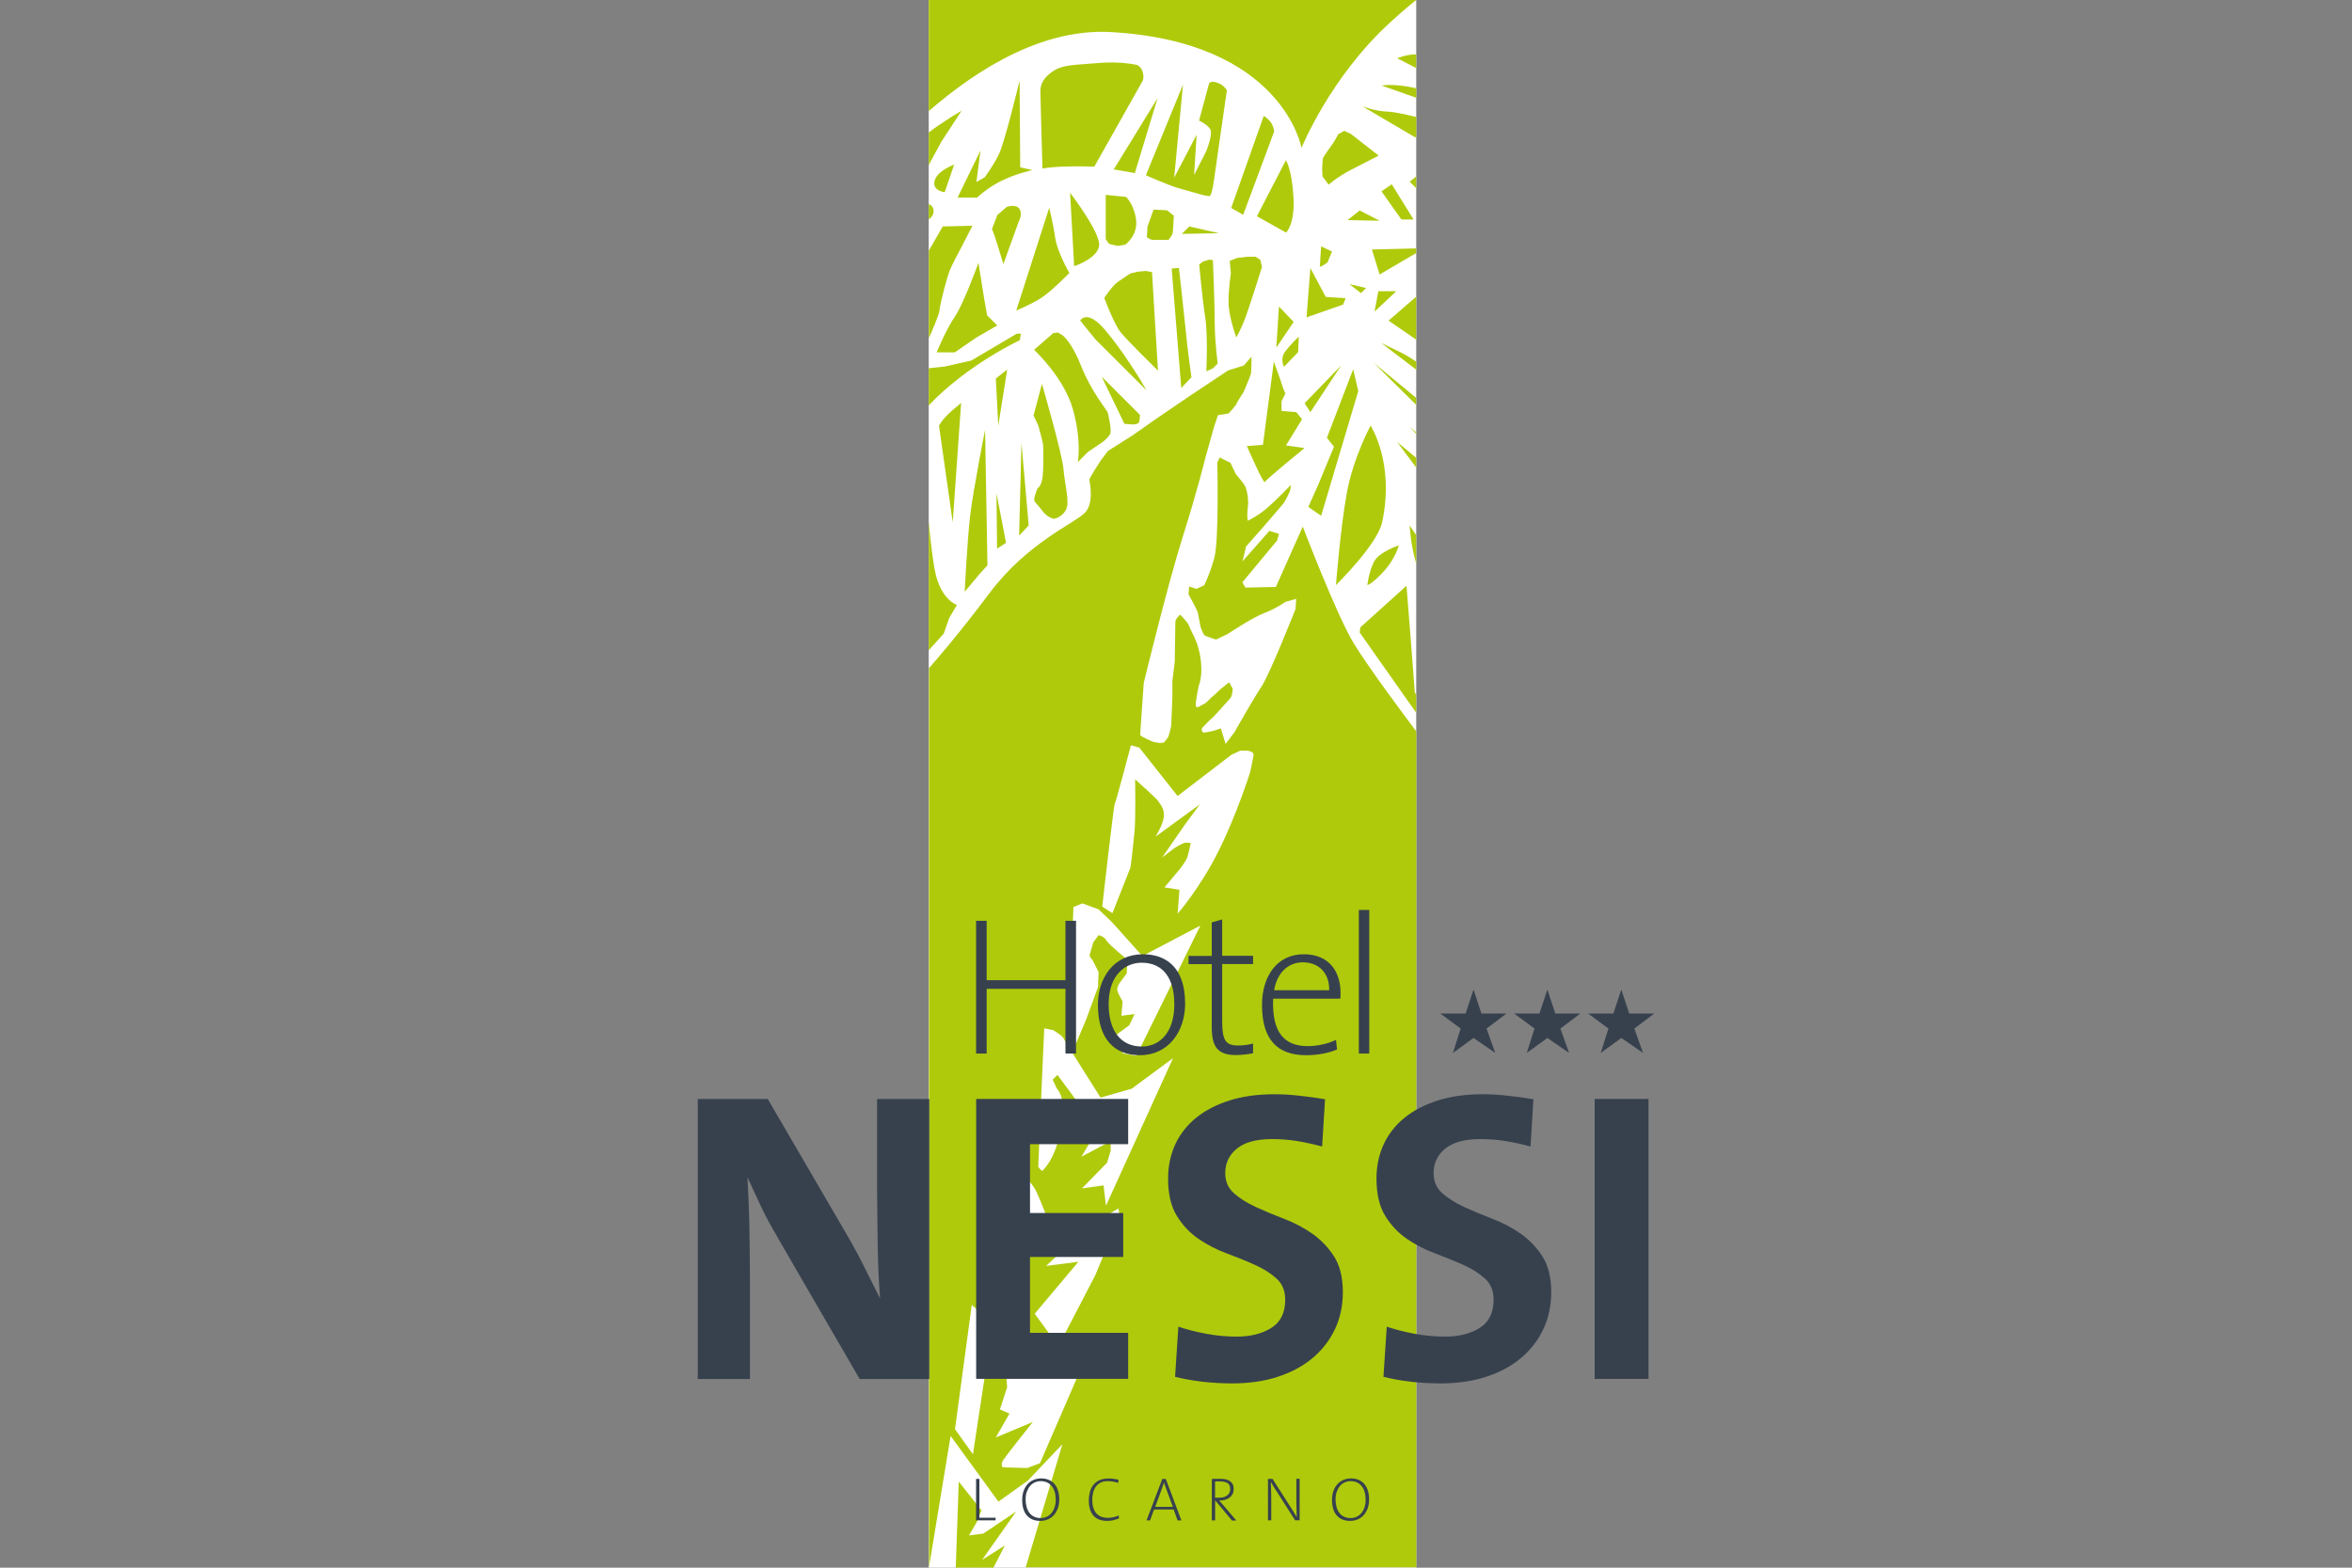 <?xml version="1.0" encoding="UTF-8"?>
<svg id="Livello_1" data-name="Livello 1" xmlns="http://www.w3.org/2000/svg" viewBox="0 0 300 200">
  <rect x="0" y="0" width="300" height="200" fill="#808080" stroke="none"/>
  <defs>
    <style>
      .cls-1 {
        fill: #37414e;
      }

      .cls-1, .cls-2, .cls-3 {
        stroke-width: 0px;
      }

      .cls-2 {
        fill: #afca0b;
      }

      .cls-3 {
        fill: #fff;
      }
    </style>
  </defs>
  <rect class="cls-3" x="118.46" width="62.18" height="200"/>
  <path class="cls-2" d="M122.29,189.02l-.38,10.97h4.81l1.45-2.82-2.9,1.83,4.35-6.17-4.2,2.82-1.83.23.99-1.68.61-1.52s-2.9-3.66-2.9-3.66ZM119.39,73.43c-.36-1.38-.68-4.18-.93-6.91v16.44l1.92-2.13.69-1.98.99-1.68s-1.83-.53-2.67-3.73M121.49,66.42l.03.23,1.07-15.24s-1.22.99-1.83,1.6c-.61.61-.99,1.29-.99,1.29l1.72,12.11h0ZM120.53,46.76l-2.07.22v4.74c4.95-5.23,11.61-8.31,11.61-8.31l.15-.84h-.53l-5.8,3.43s-3.36.76-3.36.76ZM125.65,54.84s-1.53,7.7-1.91,10.97c-.38,3.28-.69,9.68-.69,9.68,0,0,1.53-1.83,1.98-2.36.46-.53.92-.99.92-.99l-.3-17.3ZM127.02,48.29l.31,6.02,1.14-7.16-1.45,1.14ZM128.32,69.24l-1.22-6.33.08,7.09,1.15-.76h-.01ZM133.05,56.74c0,.23.08,1.07,0,3.28s-.69,2.13-.76,2.36c-.08.23-.38,1.07-.38,1.37s.46.61,1.07,1.45,1.45.99,1.45.99c0,0,.99-.15,1.53-1.14.53-.99-.15-3.2-.31-5.18-.15-1.98-2.75-10.9-2.75-10.9l-1.07,4.04.61,1.29s.61,2.21.61,2.44M136.86,52.25c1.14,4.11.61,6.71.61,6.71l1.3-1.3,1.91-1.3s.69-.53.92-.99c.23-.46-.23-2.44-.31-2.74-.08-.3-2.14-2.74-3.36-5.87-1.22-3.12-2.37-3.96-2.37-3.96l-.61-.38-.61.08-2.44,2.13s3.82,3.51,4.96,7.62M153.72,40.44c.38,2.44.15,6.93.15,6.93l.84-.38.61-.61s-.38-2.9-.38-5.18-.23-8-.23-8l-.46-.08-.76.23-.53.38s.38,4.27.76,6.71M150.75,29.84l4.73-.09-3.78-.86-.95.94h0ZM154.37,16.5c.37.61-.51,2.78-.51,2.78l-1.55,3.04.32-5.13-2.86,5.47,1.12-11.86-4.73,11.56s2.99,1.34,4.39,1.71c1.39.37,3.66,1.12,3.8.91.13-.21.29-.56.51-2.11.21-1.55,1.63-11.35,1.63-11.35,0,0-.32-.64-1.2-.96s-1.07.08-1.07.08l-1.28,4.75s1.07.48,1.44,1.1M135.54,21.26c1.89-.09,4.04,0,4.04,0l6.19-10.99s.17-.34,0-1.03-.69-.94-.69-.94c0,0-2.06-.52-4.99-.26-2.92.26-4.47.17-5.76,1.03s-1.63,1.72-1.63,2.57.26,9.53.26,9.53v.34s.69-.17,2.58-.26M136.49,24.6l.52,9.36s2.92-.94,3.18-2.58c.26-1.63-3.69-6.78-3.69-6.78M147.66,12.5l-5.51,8.97-.13.13,2.73.48,2.91-9.59h0ZM143.62,25.12l-2.58-.26v5.66l.43.6,1.12.26.95-.17s1.63-1.2,1.37-3.18c-.26-1.97-1.29-2.92-1.29-2.92M150.67,49.5l1.3-1.37s-.46-3.12-.76-6.25c-.31-3.12-.84-7.7-.84-7.7l-.92.08s1.22,15.24,1.22,15.24ZM149.03,30.61s.43-.52.52-.77c.09-.26.17-2.32.17-2.32l-.86-.69-1.72-.09-.77,2.15-.09,1.37s.43.34.77.34h1.98ZM147.7,47.29l-.76-12.57-.76-.15-.99.08-.99.23s-.84.53-1.6,1.07c-.76.53-1.75,2.06-1.75,2.06,0,0,1.22,3.28,2.06,4.34.84,1.07,4.81,4.95,4.81,4.95M139.76,43.33l6.49,6.48-.76-1.29s-2.29-3.81-4.58-6.48c-2.29-2.67-3.13-1.14-3.13-1.14l1.98,2.44h0ZM145.25,53.92c.15-.23.15-.99.15-.99l-4.88-4.88,2.9,6.02,1.07.08s.61,0,.76-.23M129.61,39.62s1.72-.69,3.09-1.54c1.38-.86,3.7-3.26,3.7-3.26,0,0-1.55-2.66-1.8-4.46-.26-1.8-.77-3.86-.77-3.86l-4.21,13.13h-.01ZM125.57,22.63l-1.03.6.52-4.03-2.92,6.01h2.49s.86-.86,2.32-1.72c1.46-.86,3.18-1.37,3.18-1.37l1.55-.43-1.55-.34-.08-11.07s-1.89,7.9-2.66,9.44c-.77,1.55-1.81,2.92-1.81,2.92M124.54,43.06l2.66-1.54-1.29-1.29-.34-1.89-.77-4.81s-1.89,5.24-3.01,6.87c-1.12,1.63-2.32,4.55-2.32,4.55h2.32s2.75-1.89,2.75-1.89ZM127.21,27.44l-.69,1.8c.26.34,1.46,4.46,1.46,4.46,0,0,1.8-4.98,1.89-5.24s.6-1.12.17-1.8c-.43-.69-1.63-.26-1.63-.26l-1.2,1.03h0ZM129.99,68.33l1.22-1.3-.92-10.51s-.3,11.81-.3,11.81ZM120.25,28.89l-1.78,3.09v11.14l.24-.5s1.12-2.57,1.12-3,.6-2.75.6-2.75c0,0,.43-1.63.69-2.32s1.37-2.75,1.37-2.75l1.55-3-3.78.09h0ZM120.5,24.52l1.2-3.52s-2.15.77-2.49,2.06,1.29,1.46,1.29,1.46M118.63,26.11l-.17-.03v1.9l.09-.05s.53-.38.53-.99-.46-.84-.46-.84M122.65,14.13s-2.41,1.39-4.19,2.78v4.15c.64-1.2,1.61-2.98,1.61-2.98l2.58-3.95ZM177.22,2.95c1.22-1.12,2.35-2.1,3.42-2.95h-62.18v14.18c6.48-5.62,14.69-10.56,23.21-10.09,21.97,1.22,24.34,14.78,24.34,14.78,0,0,3.59-8.92,11.22-15.93M176.29,66.64c1.64-7.6-1.47-12.34-1.47-12.34,0,0-2.21,4.08-3.03,8.58-.82,4.49-1.39,11.77-1.39,11.77,0,0,5.28-5.18,5.89-8.01M175.23,71.71c-.65,1.31-.82,2.94-.82,2.94,0,0,.65-.16,2.13-1.8,1.47-1.63,1.88-3.27,1.88-3.27,0,0-2.54.82-3.19,2.12M168.51,31.43s-.16,2.29-.16,2.53.98-.49.98-.49l.57-1.39s-1.39-.65-1.39-.65ZM169.1,37.88l-1.96-3.68-.49,6.29,4.66-1.63.33-.82-2.54-.16ZM168.75,20.18c-.06.17-.11,1.39-.11,1.39l.05.94.78,1.05s1.11-1,2.83-1.88c1.72-.89,3.55-1.83,3.55-1.83l-3.55-2.77-.83-.39-.78.44s-.5.94-.67,1.16-1.22,1.72-1.28,1.88M175.97,28.16l-2.54-1.31-1.55,1.23,4.09.08ZM173.6,37.39l.65-.65-2.13-.49,1.47,1.14h0ZM168.51,65.82l4.74-15.93-.65-2.78-3.35,8.74.9,1.14-1.96,4.74-1.31,2.94,1.64,1.14h-.01ZM166.4,51.44l.74,1.14,3.93-5.96-4.66,4.82h-.01ZM166.4,57.16l-2.37-.33,2.05-3.35-.74-.9-1.88-.16v-1.23l.49-.98s-.33-.74-.41-1.06c-.08-.33-1.06-3.02-1.06-3.02l-1.39,10.62-2.05.16s2.13,4.9,2.29,4.58c.16-.33,5.07-4.33,5.07-4.33M164.01,20.46l-3.69,7.13,3.72,2.08s1.15-1.02.94-4.57-.96-4.65-.96-4.65M158.57,27.4l3.96-10.65s-.11-.83-.59-1.34c-.48-.51-.75-.61-.75-.61l-4.12,11.64v.11s1.5.85,1.5.85ZM165.01,41.07l-1.88-1.96-.33,5.23,2.21-3.27ZM163.94,44.83c-.74.98-.16,1.96-.16,1.96l1.8-1.88.08-1.96s-.98.9-1.72,1.88M158.91,40.36c.61-1.68,2.06-6.32,2.06-6.32l-.23-.91-.61-.38h-.99l-1.3.15-.99.38.15,1.6s-.3,1.83-.3,3.66.99,4.5.99,4.5c0,0,.61-.99,1.22-2.67M178.23,7.43l2.41,1.25v-1.74c-1.26-.02-2.41.49-2.41.49M176.24,10.92l4.41,1.55v-1.21c-2.99-.67-4.41-.34-4.41-.34M180.51,17.52l.14-.07v-2.52c-1.39-.34-2.85-.66-3.58-.68-1.61-.05-3.27-.67-3.27-.67l6.71,3.94ZM180.3,28l-2.78-4.49-1.31.9,2.54,3.59s1.55,0,1.55,0ZM179.81,23.18l.83.83v-1.51l-.83.68ZM175.97,35.02l4.68-2.74v-.59l-5.66.14s.98,3.19.98,3.19ZM178.1,37.15h-2.29l-.49,2.61,2.78-2.61ZM177.11,40.9s1.96,1.34,3.53,2.43v-5.48l-3.53,3.06h0ZM176.23,43.79s2.02,1.56,4.42,3.37v-1.02c-.99-.68-1.9-1.14-1.9-1.14l-2.52-1.22h0ZM175.23,46.3l5.41,5.35v-.89s-5.41-4.46-5.41-4.46ZM179.73,54.39l.92.97v-.18l-.92-.78h0ZM178.18,56.35s.99,1.32,2.47,3.31v-1.24c-1.47-1.24-2.47-2.06-2.47-2.06M179.81,67.05s.09,2.39.83,4.85v-3.63c-.51-.76-.83-1.22-.83-1.22M179.81,89.76c.32.46.59.84.83,1.17v-2.31c-.1-.12-.18-.25-.18-.33,0-.24-1.06-13.56-1.06-13.56l-5.89,5.31-.08.65s5.24,7.43,6.38,9.07M141.36,141.86l-.53.84.08.84.99-.53.76-.69s.76-.38.84-.61.15-1.52.15-1.52l-1.07.46-.99.61-.23.61h0ZM159.9,96.21c0,.31-.46,2.36-.46,2.36,0,0-1.68,5.33-4.04,10.06-2.37,4.72-5.19,7.93-5.19,7.93l.23-3.05-1.91-.3,1.98-2.36s.76-.99.92-1.45c.15-.46.46-1.83.46-1.83,0,0-.53-.15-.92,0-.38.15-1.14.61-1.14.61l-1.6,1.22,2.9-4.19,1.91-2.59-5.65,4.12s1.07-1.68,1.07-2.74-.61-1.52-.69-1.75c-.08-.23-2.98-2.82-2.98-2.82,0,0,.08,5.03-.08,6.63-.15,1.6-.46,4.42-.53,4.65-.08.23-2.29,5.79-2.29,5.79l-1.3-.84s1.45-12.88,1.6-13.11c.15-.23,2.06-7.47,2.06-7.47l1.07.3,4.88,6.17,6.87-5.26,1.14-.53h.92s.76.15.76.46M141.82,117.63l3.89,4.34,7.4-3.89-8.16,16.61-1.68-.3-1.07-1.52-.15-.61,1.98-1.45.69-1.45-1.68.23.15-1.83s-.69-1.14-.69-1.52.31-.84.31-.84l.91-1.22.08-1.75s-2.37-1.91-2.67-2.44-.99-.69-.99-.69l-.69.91s-.38,1.37-.46,1.6c-.08.23.38.69.38.69l.76,1.52-.08,1.9s-1.37,3.81-1.53,4.19c-.15.38-1.45,3.43-1.45,3.43l-.76-2.36.61-15.47,1.14-.46,2.06.76,1.68,1.6.02.02ZM135.57,132.33c.08.23,4.81,7.7,4.81,7.7l3.97-1.14,5.27-3.89-8.55,18.82-.31-2.59-2.75.38,3.2-3.28.46-1.52v-1.22l-3.74,1.98,2.06-3.43-2.29-3.2-2.82-3.81-.61.61.53,1.14s1.37,1.14.53,5.26-2.44,5.26-2.44,5.26l-.46-.53c0-.53.76-17.68.76-17.68l1.14.23s1.14.69,1.22.91M132.21,152.07c.92,1.98,2.37,6.02,2.37,6.02l-3.97-3.81-.31,3.43.92,2.21-2.9,9.22.46-20.35s2.52,1.29,3.43,3.28M126.94,169.36c.23.15,3.2,5.72,3.2,5.72,0,0,2.67-.99,4.04-1.6,1.37-.61,5.11-2.13,5.11-2.13l-6.64,15.32-1.6.61-3.13-.08s-.38-.3.08-.99c.46-.69,3.74-4.8,3.74-4.8l-4.73,1.98,1.75-3.05-1.22-.53.92-2.82-.08-1.14-2.37-2.89-1.91,12.57-2.29-3.2,2.14-15.85,1.83,1.6s.92,1.14,1.14,1.3M139.76,162.58l-4.35,8.38-.76.3-2.67-3.66,5.57-6.63-4.12.53,3.89-3.66s2.9-1.83,3.13-2.21,2.21-1.45,2.21-1.45l.15.99-3.05,7.39v.02ZM180.65,200v-106.69c-1.73-2.3-6.23-8.34-8-11.27-2.21-3.66-6.48-14.86-6.48-14.86l-3.43,7.7-3.89.08-.38-.68,4.43-5.33.23-.84-1.22-.38-3.43,3.89.46-1.91,2.29-2.59s2.44-2.82,2.59-3.05c.15-.23.61-1.14.69-1.37s.15-.84.15-.84c0,0-1.75,1.83-2.98,2.9-1.22,1.07-2.52,1.68-2.52,1.68,0,0-.15-.53,0-1.68.15-1.14-.15-2.29-.31-2.67-.15-.38-1.22-1.6-1.22-1.6l-.69-1.45-1.37-.68-.3.68s.23,9.91-.38,12.12-1.3,3.51-1.3,3.51l-.99.46-.92-.31-.08.99s1.07,1.98,1.14,2.21c.08.23.38,1.9.38,1.9,0,0,.31.99.54,1.14s1.45.53,1.45.53l1.45-.69s3.2-2.13,4.65-2.67c1.45-.53,2.75-1.45,2.75-1.45l1.37-.38-.08,1.29s-3.28,8.31-4.35,9.91c-1.07,1.6-3.43,5.79-3.43,5.79l-1.14,1.52-.61-1.98-.92.3s-.99.23-1.22.23-.46-.38-.15-.69c.31-.3.84-.91,1.07-1.07.23-.15,1.37-1.45,1.37-1.45,0,0,.99-1.07,1.14-1.3s.23-1.07.23-1.07l-.46-.84-1.14.91s-.69.69-.99.91c-.31.23-.84.91-1.14.99-.31.08-.99.76-.99.08s.38-2.44.38-2.44c0,0,.46-.99.3-2.9-.15-1.9-.84-3.28-.99-3.58-.15-.31-.46-.92-.61-1.3-.15-.38-1.07-1.3-1.07-1.3,0,0-.61.53-.61.91s-.08,5.11-.08,5.11l-.3,2.44v1.98c0,.38-.15,3.35-.15,3.66s-.38,1.52-.38,1.52l-.53.69-.53.08-.84-.15s-1.68-.69-1.68-.91.46-6.63.46-6.63c0,0,3.05-12.57,4.96-18.59,1.91-6.02,2.9-10.14,2.9-10.14l1.14-4.04.46-1.37,1.37-.23s.92-.99.99-1.22c.08-.23.92-1.52.92-1.52,0,0,.84-1.98.92-2.29.08-.3.08-2.21.08-2.21l-.99,1.14-1.98.61s-4.81,3.2-5.04,3.35c-.23.15-4.35,2.97-4.35,2.97l-2.82,1.98-3.13,1.98-.92,1.22s-1.45,2.21-1.45,2.44.69,2.97-.61,4.27c-1.3,1.3-7.33,3.81-12.13,10.21-3.86,5.15-6.74,8.46-7.72,9.57v114.71h0l2.76-16.76,6.1,8.38,3.74-2.67,4.42-4.65-4.68,15.7h49.84l-.02.05Z"/>
  <g>
    <path class="cls-1" d="M124.5,188.67h.42v4.95h2.07v.34h-2.49s0-5.29,0-5.29Z"/>
    <path class="cls-1" d="M134.92,192.45c-.13.34-.3.63-.52.87-.22.24-.48.41-.77.53s-.61.18-.94.18c-.39,0-.73-.06-1.02-.19s-.53-.31-.72-.54c-.19-.23-.34-.51-.43-.84s-.14-.69-.14-1.09c0-.44.06-.84.19-1.18.13-.35.3-.63.52-.87s.48-.41.77-.53.61-.18.94-.18c.36,0,.68.06.97.18s.53.3.73.53.35.51.45.84c.1.33.16.7.16,1.11,0,.44-.06.84-.19,1.18ZM134.15,189.59c-.34-.42-.81-.63-1.41-.63-.26,0-.5.05-.73.15-.23.1-.44.25-.61.45s-.31.44-.42.73-.16.61-.16.98.04.68.12.97c.08.29.2.55.36.76s.36.38.6.49c.24.12.52.18.84.18.26,0,.5-.05.73-.15s.43-.25.61-.45.32-.44.42-.73.16-.61.16-.98c0-.76-.17-1.35-.51-1.77h0Z"/>
    <path class="cls-1" d="M142.05,193.94c-.25.06-.53.09-.82.09-.78,0-1.36-.22-1.76-.67-.4-.45-.59-1.09-.59-1.93,0-.39.05-.76.14-1.1.09-.34.24-.64.44-.89.2-.25.46-.45.78-.6.32-.15.71-.22,1.16-.22.21,0,.43,0,.64.04s.42.07.63.12l-.05.4c-.46-.15-.91-.22-1.34-.22-.35,0-.66.06-.9.19-.25.13-.45.3-.61.52s-.27.47-.34.76-.11.59-.11.91c0,.73.17,1.3.5,1.7s.84.6,1.54.6c.22,0,.46-.03.7-.09.25-.06.46-.13.63-.22l.04.38c-.21.09-.44.16-.69.22h0Z"/>
    <path class="cls-1" d="M149.7,192.58h-2.5l-.51,1.39h-.45l2.01-5.29h.45l1.99,5.29h-.49l-.5-1.39ZM148.57,189.49c-.04-.12-.07-.24-.11-.37h0c-.04.12-.07.24-.11.36s-.08.24-.12.36l-.88,2.4h2.25l-.88-2.38c-.05-.13-.09-.25-.12-.37h-.03Z"/>
    <path class="cls-1" d="M155.01,191.42h-.02v2.55h-.42v-5.29c.15,0,.31-.02.47-.02h.65c.23,0,.45.02.65.07s.38.12.53.22.27.23.36.39c.09.16.13.36.13.6s-.05.47-.14.66c-.1.19-.23.34-.4.47s-.37.22-.59.28c-.23.06-.47.09-.73.09.08.09.16.18.25.27.09.09.17.18.24.27l1.71,2h-.57l-2.11-2.55h-.01ZM156.57,189.21c-.24-.15-.58-.22-1.02-.22h-.3c-.09,0-.18,0-.27.02v2.06s.11,0,.2,0,.2,0,.33,0c.45,0,.8-.1,1.04-.31.24-.2.36-.46.36-.78,0-.38-.12-.65-.36-.8l.02.02Z"/>
    <path class="cls-1" d="M162.73,190.11c-.12-.19-.23-.37-.34-.54-.1-.17-.2-.34-.29-.52,0,.17.01.39.02.67,0,.28.01.58.02.89,0,.32,0,.64.01.97v2.38h-.42v-5.29h.58l2.44,3.81c.11.18.23.36.33.54.11.18.21.36.32.54l-.02-.73c0-.29-.01-.6-.02-.92,0-.32,0-.65-.01-.98v-2.27h.42v5.29h-.58l-2.46-3.86v.02Z"/>
    <path class="cls-1" d="M174.44,192.45c-.13.34-.3.63-.52.87-.22.24-.48.41-.77.53s-.61.18-.94.18c-.39,0-.73-.06-1.02-.19-.29-.13-.53-.31-.72-.54s-.34-.51-.43-.84c-.09-.33-.14-.69-.14-1.09,0-.44.06-.84.19-1.18.13-.35.3-.63.52-.87s.48-.41.77-.53.61-.18.94-.18c.36,0,.68.06.97.18s.53.3.73.53c.2.23.35.51.45.84s.16.7.16,1.11c0,.44-.06.84-.19,1.18ZM173.68,189.59c-.34-.42-.81-.63-1.41-.63-.26,0-.5.05-.73.15-.23.1-.44.25-.61.45s-.31.44-.42.73-.16.61-.16.98.04.68.12.97c.08.29.2.55.36.76s.36.38.6.49c.24.12.52.18.84.18.26,0,.5-.05.73-.15s.43-.25.61-.45.32-.44.42-.73.16-.61.16-.98c0-.76-.17-1.35-.51-1.77h0Z"/>
  </g>
  <g>
    <path class="cls-1" d="M174.65,116.09h-1.33v18.32h1.33v-18.32ZM169.54,126.33h-7.02c.35-2.16,1.73-3.56,3.66-3.56,2.13,0,3.41,1.48,3.36,3.56M170.99,126.68c0-2.61-1.35-4.94-4.71-4.94s-5.31,2.76-5.31,6.48c0,4.37,1.93,6.4,5.61,6.4,1.55,0,2.88-.28,3.96-.73l-.13-1.23c-.88.45-2.28.8-3.61.8-2.98,0-4.59-1.73-4.41-6.05h8.57c.03-.33.03-.58.03-.73M159.83,134.36v-1.23c-.55.15-1.23.25-1.88.25-1.63,0-2.06-.63-2.06-3.14v-7.25h3.94v-1.05h-3.94v-4.64l-1.33.38v4.27h-2.96v1.05h2.96v8.01c0,2.46.68,3.59,3.06,3.59.75,0,1.58-.1,2.21-.23M149.79,128.06c0,3.84-2.01,5.45-4.14,5.45-2.68,0-4.24-1.98-4.24-5.42,0-3.64,2.06-5.27,4.21-5.27,2.73,0,4.16,1.98,4.16,5.25M151.16,127.99c0-4.69-2.56-6.25-5.36-6.25-3.73,0-5.76,3.01-5.76,6.45,0,4.34,2.08,6.43,5.34,6.43,3.66,0,5.79-3.01,5.79-6.63M137.25,134.41v-16.94h-1.35v7.58h-10.05v-7.58h-1.35v16.94h1.35v-8.26h10.05v8.26h1.35Z"/>
    <g>
      <path class="cls-1" d="M99.2,157.87c-.81-1.34-1.52-2.66-2.14-3.97-.62-1.31-1.19-2.54-1.72-3.7.04.78.08,1.68.13,2.73.05,1.04.09,2.14.11,3.31.02,1.16.04,2.35.05,3.55.02,1.2.03,2.33.03,3.39v12.75h-6.66v-35.72h8.93l9.93,17.04c.81,1.38,1.58,2.79,2.3,4.23l2.09,4.18c-.07-.88-.13-1.92-.19-3.12-.05-1.2-.09-2.45-.11-3.76s-.04-2.6-.05-3.89c-.02-1.29-.03-2.48-.03-3.57v-11.11h6.66v35.72h-8.88l-10.46-18.04v-.02Z"/>
      <path class="cls-1" d="M124.51,140.2h19.39v5.77h-12.52v8.78h11.89v5.61h-11.89v9.68h12.52v5.87h-19.39v-35.72h0Z"/>
      <path class="cls-1" d="M170.3,169.51c-.65,1.41-1.59,2.64-2.8,3.68-1.22,1.04-2.69,1.85-4.44,2.43-1.74.58-3.71.87-5.89.87-1.27,0-2.52-.07-3.75-.21-1.23-.14-2.41-.35-3.54-.63l.42-6.4c1.02.35,2.19.65,3.51.9,1.32.25,2.63.37,3.94.37,1.76,0,3.23-.37,4.41-1.11s1.77-1.94,1.77-3.6c0-1.13-.37-2.03-1.11-2.7s-1.66-1.25-2.77-1.75-2.31-.98-3.59-1.46c-1.29-.48-2.48-1.09-3.59-1.85-1.11-.76-2.03-1.74-2.77-2.94s-1.11-2.79-1.11-4.76c0-1.59.31-3.04.92-4.37.62-1.32,1.51-2.45,2.67-3.39,1.16-.93,2.58-1.67,4.25-2.2s3.58-.79,5.73-.79c1.02,0,2.09.06,3.2.19,1.11.12,2.19.27,3.25.45l-.37,6.03c-1.02-.28-2.07-.51-3.14-.69-1.07-.18-2.16-.26-3.25-.26-2.01,0-3.5.41-4.49,1.22s-1.48,1.85-1.48,3.12c0,1.06.37,1.91,1.11,2.57s1.66,1.23,2.77,1.75c1.11.51,2.32,1.01,3.62,1.51s2.51,1.13,3.62,1.91,2.03,1.75,2.77,2.91,1.11,2.68,1.11,4.55c0,1.69-.33,3.25-.98,4.66h0Z"/>
      <path class="cls-1" d="M196.88,169.51c-.65,1.41-1.59,2.64-2.8,3.68-1.22,1.04-2.69,1.85-4.44,2.43-1.74.58-3.71.87-5.89.87-1.27,0-2.52-.07-3.75-.21s-2.41-.35-3.54-.63l.42-6.4c1.02.35,2.19.65,3.51.9s2.63.37,3.94.37c1.76,0,3.23-.37,4.41-1.11s1.77-1.94,1.77-3.6c0-1.13-.37-2.03-1.11-2.7s-1.66-1.25-2.77-1.75c-1.11-.49-2.31-.98-3.59-1.46-1.29-.48-2.48-1.09-3.59-1.85-1.11-.76-2.03-1.74-2.77-2.94s-1.11-2.79-1.11-4.76c0-1.59.31-3.04.92-4.37.62-1.32,1.51-2.45,2.67-3.39s2.58-1.67,4.25-2.2,3.58-.79,5.73-.79c1.02,0,2.09.06,3.2.19,1.11.12,2.19.27,3.25.45l-.37,6.03c-1.02-.28-2.07-.51-3.14-.69-1.07-.18-2.16-.26-3.25-.26-2.01,0-3.5.41-4.49,1.22s-1.48,1.85-1.48,3.12c0,1.06.37,1.91,1.11,2.57.74.65,1.66,1.23,2.77,1.75,1.11.51,2.32,1.01,3.62,1.51s2.51,1.13,3.62,1.91,2.03,1.75,2.77,2.91,1.11,2.68,1.11,4.55c0,1.69-.33,3.25-.98,4.66h0Z"/>
      <path class="cls-1" d="M203.4,140.2h6.87v35.72h-6.87v-35.72Z"/>
    </g>
  </g>
  <path class="cls-1" d="M186.94,129.3h-3.23l2.6,1.92-.99,3.11,2.63-1.91,2.77,1.91-1.11-3.11,2.55-1.92h-3.2l-1.01-3.05s-1.01,3.05-1.01,3.05ZM196.36,129.3h-3.23l2.6,1.92-.99,3.11,2.63-1.91,2.77,1.91-1.11-3.11,2.55-1.92h-3.2l-1.01-3.05s-1.01,3.05-1.01,3.05ZM205.79,129.3h-3.23l2.6,1.92-.99,3.11,2.63-1.91,2.77,1.91-1.11-3.11,2.55-1.92h-3.2l-1.01-3.05s-1.01,3.05-1.01,3.05Z"/>
</svg>